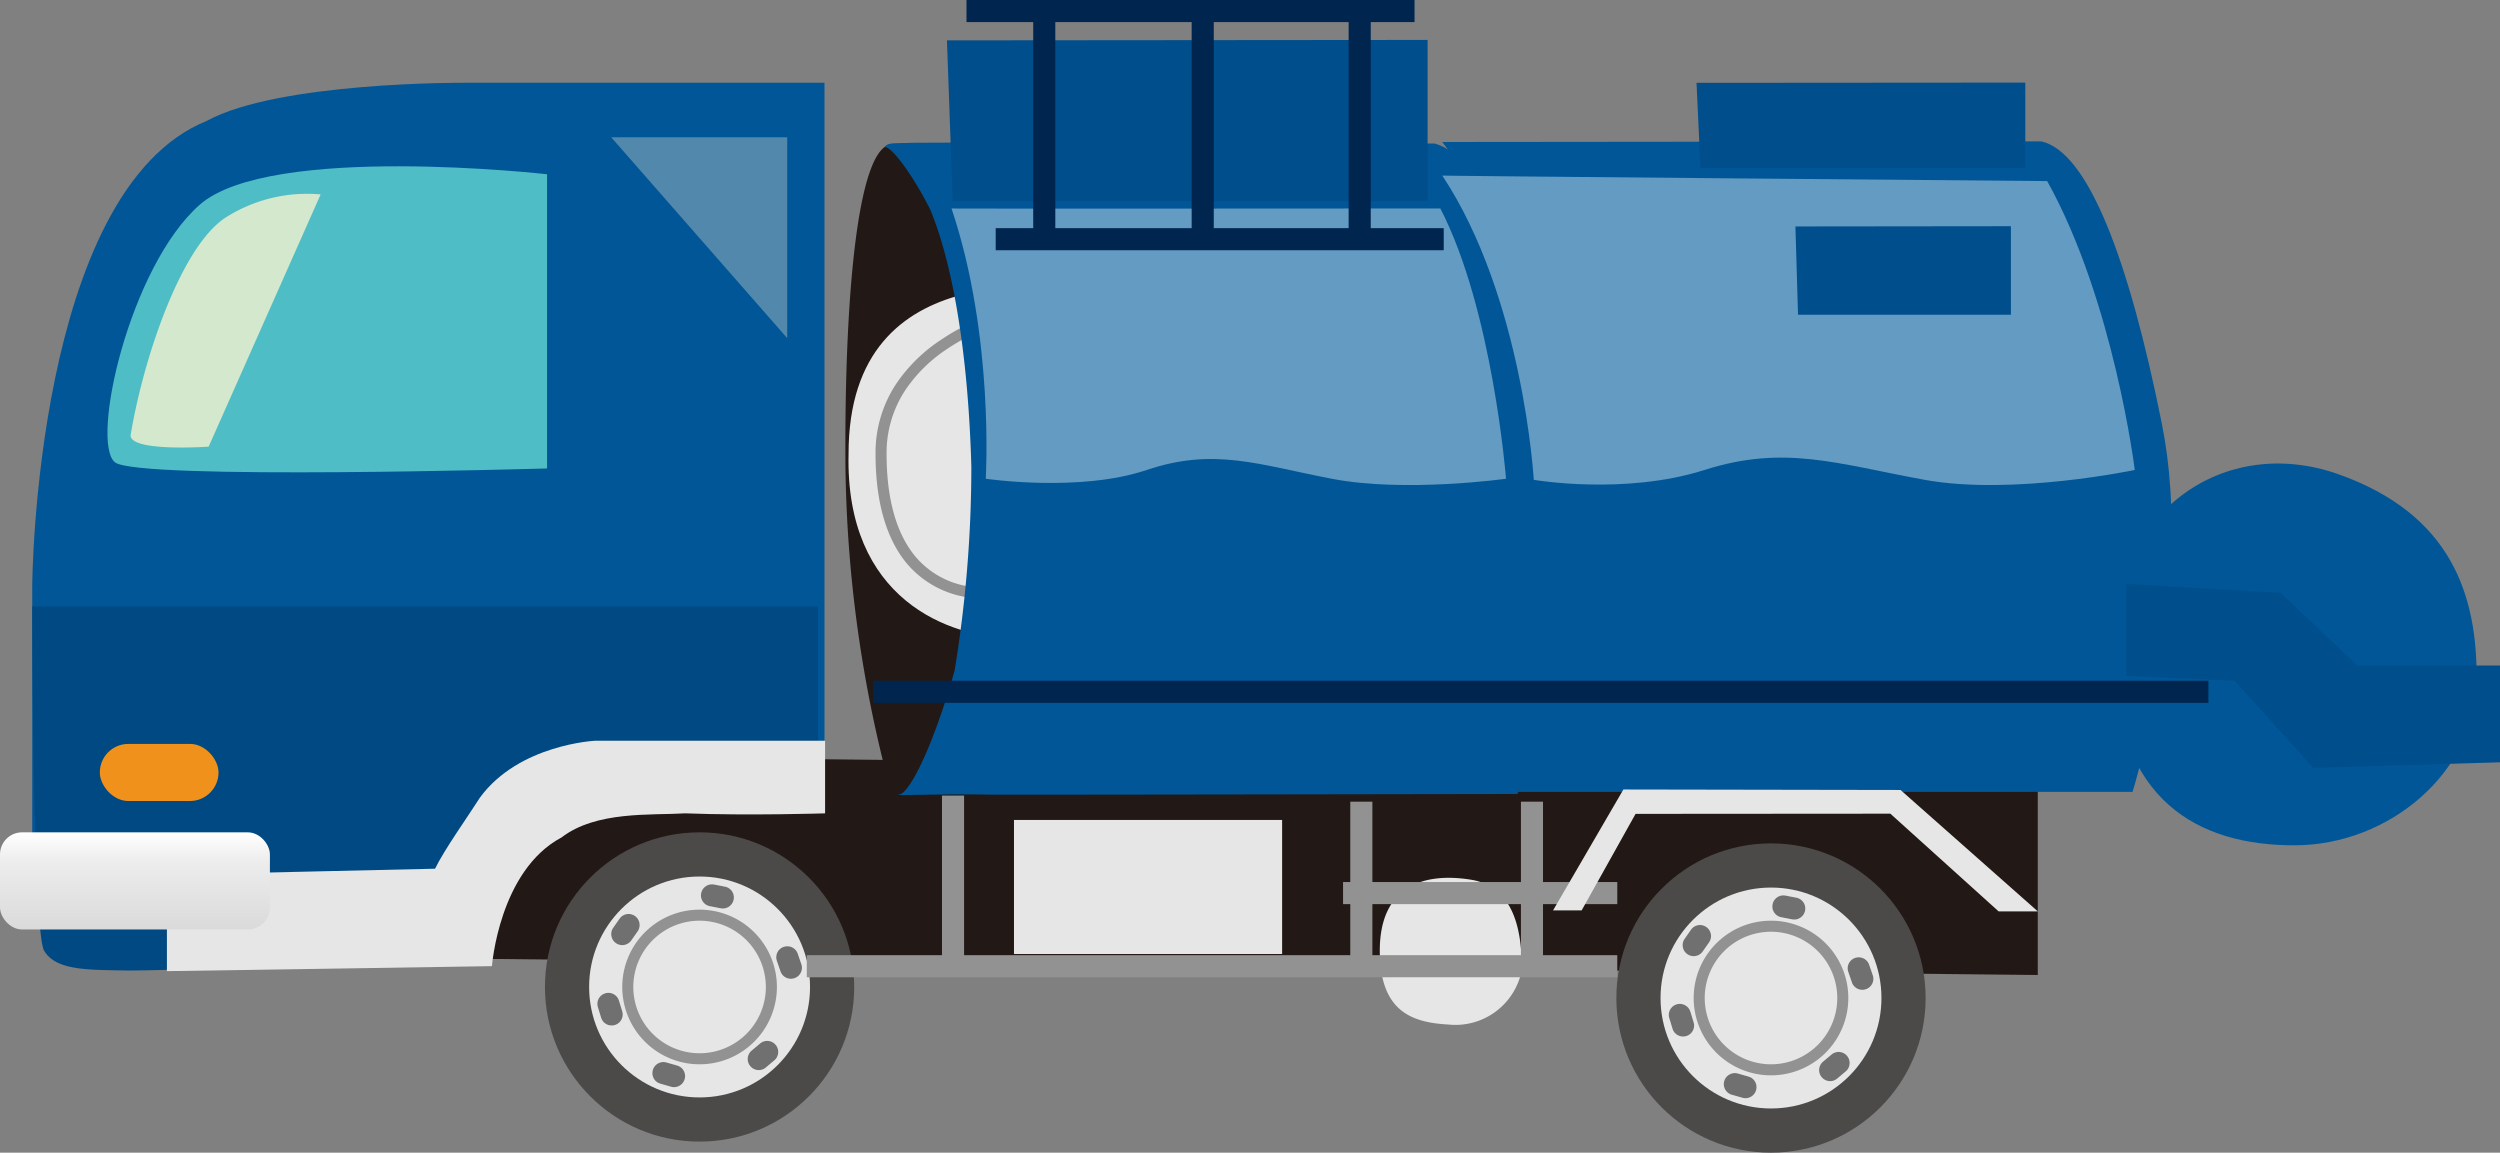 <svg xmlns="http://www.w3.org/2000/svg" xmlns:xlink="http://www.w3.org/1999/xlink" width="226.336" height="104.355" viewBox="0 0 226.336 104.355">
  <rect x="0" y="0" width="226.336" height="104.355" fill="#808080" stroke="none"/>
  <defs>
    <style>
      .cls-1 {
        fill: #221815;
      }

      .cls-2 {
        fill: #e6e6e6;
      }

      .cls-3 {
        fill: #929292;
      }

      .cls-4 {
        fill: #005697;
      }

      .cls-5 {
        fill: #4fbdc5;
      }

      .cls-6 {
        fill: #004982;
      }

      .cls-7 {
        fill: #f0911b;
      }

      .cls-8 {
        fill: #d4e8ce;
      }

      .cls-9 {
        fill: #b2c0c7;
        opacity: 0.47;
      }

      .cls-10 {
        fill: #004e8b;
      }

      .cls-11 {
        fill: #00254f;
      }

      .cls-12 {
        fill: url(#linear-gradient);
      }

      .cls-13 {
        fill: #d7eaf4;
        opacity: 0.46;
      }

      .cls-14 {
        fill: #4c4949;
      }

      .cls-15 {
        fill: #fff;
      }

      .cls-16 {
        fill: #707070;
      }
    </style>
    <linearGradient id="linear-gradient" x1="0.5" x2="0.5" y2="1" gradientUnits="objectBoundingBox">
      <stop offset="0" stop-color="#fff"/>
      <stop offset="0.296" stop-color="#ededed"/>
      <stop offset="1" stop-color="#dadada"/>
    </linearGradient>
  </defs>
  <g id="car_left" data-name="car left" transform="translate(0 0.856)">
    <path id="パス_2365" data-name="パス 2365" class="cls-1" d="M.45,18.232l142.759,1.481V1.4L16.755,0S-3.219,9.79.45,18.232Z" transform="translate(41.279 67.701)"/>
    <path id="パス_2366" data-name="パス 2366" class="cls-1" d="M-1.2.068c-3.227.1-4.316,14.625-4.223,28.962A117.517,117.517,0,0,0-1.2,59.062c-.042.024,9.1-2.751,11.4-5.879C13.3,49,13.432,42.248,13.767,33.541,14.335,18.733,2.029-.032-1.2.068Z" transform="translate(81.964 12.138)"/>
    <rect id="長方形_545" data-name="長方形 545" class="cls-2" width="24.276" height="12.138" transform="translate(91.8 73.378)"/>
    <path id="パス_2367" data-name="パス 2367" class="cls-2" d="M23.187.884C19.682.828,0-2.79.008,15.75-.306,28.875,9.051,32.436,15.055,32.435s14.637-6.422,14.637-14.361C29.692,12.077,26.691.939,23.187.884Z" transform="translate(76.816 24.48)"/>
    <path id="パス_2368" data-name="パス 2368" class="cls-3" d="M11.537-2.818l.143.051a15.554,15.554,0,0,1,7.984,7.014,17.659,17.659,0,0,1,2.525,8.271c0,5.656-4.657,10.092-11.325,10.787a13.356,13.356,0,0,1-1.379.074A8.932,8.932,0,0,1,2.256,20.13C.427,17.865-.5,14.55-.5,10.278A11.3,11.3,0,0,1,1.381,3.941a14.531,14.531,0,0,1,4.1-4.007A20.744,20.744,0,0,1,11.39-2.781Zm-2.052,25.2a12.351,12.351,0,0,0,1.275-.068,12.971,12.971,0,0,0,7.51-3.2,8.841,8.841,0,0,0,2.919-6.594A16.612,16.612,0,0,0,18.8,4.75a14.621,14.621,0,0,0-7.311-6.522A20.349,20.349,0,0,0,6.01.781a13.515,13.515,0,0,0-3.8,3.725A10.318,10.318,0,0,0,.5,10.278c0,4.038.853,7.141,2.534,9.224A7.863,7.863,0,0,0,9.485,22.379Z" transform="translate(79.766 29.936)"/>
    <path id="パス_2369" data-name="パス 2369" class="cls-4" d="M39.124,0S22.3-.109,15.8,3.452C.215,9.736,0,45.484,0,45.484V74.449s0,.276,3.443,3.034,36.711,0,36.711,0,1.733-8.276,11.487-12.69,20.083-1.655,20.083-1.655V0Z" transform="translate(2.919 6.637)"/>
    <path id="パス_2370" data-name="パス 2370" class="cls-5" d="M.683,26.08c-2.262-1.8,1.3-17.718,7.669-23.321S39.8,0,39.8,0V26.635S2.735,27.718.683,26.08Z" transform="translate(9.728 14.921)"/>
    <path id="パス_2371" data-name="パス 2371" class="cls-6" d="M0,0S.018,29.336,1.077,31.16s4.06,1.724,7.245,1.793,30.194-.9,30.194-.9a15.689,15.689,0,0,1,9.492-13.841c9.676-4.414,23.136-.553,23.136-.553V0Z" transform="translate(2.919 54.052)"/>
    <rect id="長方形_546" data-name="長方形 546" class="cls-7" width="10.747" height="5.17" rx="2.585" transform="translate(9.037 66.493)"/>
    <path id="パス_2376" data-name="パス 2376" class="cls-8" d="M20.309-.127,10.17,22.709s-7.067.5-7.067-1.02C4.222,14.908,7.548,4.85,11.576,2.054A13.711,13.711,0,0,1,20.309-.127Z" transform="translate(8.72 16.872)"/>
    <path id="パス_2379" data-name="パス 2379" class="cls-9" d="M15.939,0V18.19L0,0Z" transform="translate(55.332 11.57)"/>
    <path id="線_6" data-name="線 6" class="cls-3" d="M1,15.827H-1V0H1Z" transform="translate(86.283 71.172)"/>
    <path id="線_7" data-name="線 7" class="cls-3" d="M1,15.691H-1V0H1Z" transform="translate(123.248 71.723)"/>
    <path id="パス_2380" data-name="パス 2380" class="cls-4" d="M-3.072.327c.7-.1,2.838,3.041,4.144,5.69C3.243,11.3,4.513,19.7,4.777,29.282A114.166,114.166,0,0,1,3.258,47.728c-1.923,6.8-4.144,11.315-5.094,11.22-.713.115,4.362-.089,8.123,0,1.383.024,47.922-.058,47.922-.058s8.517-18,5.758-33.095S50.512.927,46.7,0c0,0-36.336-.142-47.249-.067C-2.4-.006-2.774-.1-3.072.327Z" transform="translate(83.164 12.138)"/>
    <path id="パス_2381" data-name="パス 2381" class="cls-4" d="M0,.055S9.33,11.9,9.931,26.074,6.069,54.653,4.965,58.89H62.493s5.683-18.179,2.665-33.274S58.427.932,54.234,0Z" transform="translate(130.575 11.945)"/>
    <path id="パス_2382" data-name="パス 2382" class="cls-2" d="M8-.025C3.627-.732-.266.6-.266,6.4c0,5.555,2.963,6.5,6.2,6.684A6.117,6.117,0,0,0,12.59,8.147C12.59,5.656,12.366.682,8-.025Z" transform="translate(125.184 78.814)"/>
    <path id="線_9" data-name="線 9" class="cls-3" d="M1,15.691H-1V0H1Z" transform="translate(138.696 71.723)"/>
    <path id="線_10" data-name="線 10" class="cls-3" d="M24.827,1H0V-1H24.827Z" transform="translate(121.593 79.999)"/>
    <path id="パス_2383" data-name="パス 2383" class="cls-10" d="M29.765,0V7.724H.359L0,.022Z" transform="translate(153.593 6.621)"/>
    <path id="パス_2384" data-name="パス 2384" class="cls-4" d="M20.406.694C10.23-2.914-.259,3.849,0,17.062S7.752,34.3,16.429,34.295s16.378-6.713,16.5-14.725S30.582,4.3,20.406.694Z" transform="translate(191.287 41.379)"/>
    <path id="線_11" data-name="線 11" class="cls-11" d="M120.881,1H0V-1H120.881Z" transform="translate(79.056 61.776)"/>
    <path id="パス_2385" data-name="パス 2385" class="cls-10" d="M0,0,13.969.806,20.9,7.382H33.831v8.761l-16.916.491-7.1-7.873L0,8.314Z" transform="translate(192.505 52.016)"/>
    <path id="パス_2386" data-name="パス 2386" class="cls-2" d="M38.784,0s-6.9.319-10.436,5.136c-1.014,1.6-3.248,4.743-4.072,6.45L0,12.138V20.86l29.428-.452s.646-8.65,6.3-11.653c3.142-2.417,8.1-1.991,11.2-2.181,5.857.219,12.66,0,12.66,0V0" transform="translate(15.111 66.206)"/>
    <rect id="長方形_547" data-name="長方形 547" class="cls-12" width="24.436" height="8.794" rx="2" transform="translate(0 74.499)"/>
    <path id="パス_2387" data-name="パス 2387" class="cls-2" d="M40.337,11.034l-9.8-8.844L7.47,2.207,2.588,10.946H0L6.367,0,31.459.044l12.425,10.99Z" transform="translate(140.605 70.62)"/>
    <path id="パス_2388" data-name="パス 2388" class="cls-10" d="M43.514,0V14.6H.524L0,.039Z" transform="translate(85.731 2.759)"/>
    <path id="パス_2390" data-name="パス 2390" class="cls-13" d="M54.256.5S-.636.035-.511,0C6.823,11.067,7.773,27.548,7.773,27.548s8.213,1.416,15.457-.893,12.006-.552,19.933.893,19.022-.893,19.022-.893S60.3,11.37,54.256.5Z" transform="translate(131.086 15.038)"/>
    <path id="パス_2391" data-name="パス 2391" class="cls-10" d="M19.509,0V8.016H.237L0,.022Z" transform="translate(162.547 19.624)"/>
    <g id="グループ_483" data-name="グループ 483" transform="translate(49.336 74.499)">
      <circle id="楕円形_31" data-name="楕円形 31" class="cls-14" cx="14" cy="14" r="14"/>
      <circle id="楕円形_32" data-name="楕円形 32" class="cls-2" cx="10" cy="10" r="10" transform="translate(4 4)"/>
      <circle id="楕円形_33" data-name="楕円形 33" class="cls-2" cx="7" cy="7" r="7" transform="translate(7 7)"/>
      <path id="楕円形_33_-_アウトライン" data-name="楕円形 33 - アウトライン" class="cls-3" d="M7,1a6,6,0,1,0,6,6A6.007,6.007,0,0,0,7,1M7,0A7,7,0,1,1,0,7,7,7,0,0,1,7,0Z" transform="translate(7 7)"/>
      <rect id="長方形_639" data-name="長方形 639" class="cls-15" width="3" height="2" rx="1" transform="translate(21.648 13.53) rotate(-109)"/>
      <path id="長方形_639_-_アウトライン" data-name="長方形 639 - アウトライン" class="cls-16" d="M1,0H2A1,1,0,0,1,2,2H1A1,1,0,0,1,1,0Z" transform="translate(21.648 13.53) rotate(-109)"/>
      <rect id="長方形_640" data-name="長方形 640" class="cls-15" width="3" height="2" rx="1" transform="translate(17.947 20.402) rotate(-40)"/>
      <path id="長方形_640_-_アウトライン" data-name="長方形 640 - アウトライン" class="cls-16" d="M1,0H2A1,1,0,0,1,2,2H1A1,1,0,0,1,1,0Z" transform="translate(17.947 20.402) rotate(-40)"/>
      <rect id="長方形_641" data-name="長方形 641" class="cls-15" width="3" height="2" rx="1" transform="translate(10.042 20.559) rotate(16)"/>
      <path id="長方形_641_-_アウトライン" data-name="長方形 641 - アウトライン" class="cls-16" d="M1,0H2A1,1,0,1,1,2,2H1A1,1,0,1,1,1,0Z" transform="translate(10.042 20.559) rotate(16)"/>
      <rect id="長方形_642" data-name="長方形 642" class="cls-15" width="3" height="2" rx="1" transform="translate(6.411 14.283) rotate(73)"/>
      <path id="長方形_642_-_アウトライン" data-name="長方形 642 - アウトライン" class="cls-16" d="M1,0H2A1,1,0,1,1,2,2H1A1,1,0,1,1,1,0Z" transform="translate(6.411 14.283) rotate(73)"/>
      <rect id="長方形_643" data-name="長方形 643" class="cls-15" width="3" height="2" rx="1" transform="matrix(-0.574, 0.819, -0.819, -0.574, 8.967, 8.147)"/>
      <path id="長方形_643_-_アウトライン" data-name="長方形 643 - アウトライン" class="cls-16" d="M1,0H2A1,1,0,1,1,2,2H1A1,1,0,1,1,1,0Z" transform="matrix(-0.574, 0.819, -0.819, -0.574, 8.967, 8.147)"/>
      <rect id="長方形_644" data-name="長方形 644" class="cls-15" width="3" height="2" rx="1" transform="translate(16.896 7.07) rotate(-169)"/>
      <path id="長方形_644_-_アウトライン" data-name="長方形 644 - アウトライン" class="cls-16" d="M1,0H2A1,1,0,1,1,2,2H1A1,1,0,1,1,1,0Z" transform="translate(16.896 7.07) rotate(-169)"/>
    </g>
    <g id="グループ_484" data-name="グループ 484" transform="translate(146.336 75.499)">
      <circle id="楕円形_31-2" data-name="楕円形 31" class="cls-14" cx="14" cy="14" r="14"/>
      <circle id="楕円形_32-2" data-name="楕円形 32" class="cls-2" cx="10" cy="10" r="10" transform="translate(4 4)"/>
      <circle id="楕円形_33-2" data-name="楕円形 33" class="cls-2" cx="7" cy="7" r="7" transform="translate(7 7)"/>
      <path id="楕円形_33_-_アウトライン-2" data-name="楕円形 33 - アウトライン" class="cls-3" d="M7,1a6,6,0,1,0,6,6A6.007,6.007,0,0,0,7,1M7,0A7,7,0,1,1,0,7,7,7,0,0,1,7,0Z" transform="translate(7 7)"/>
      <rect id="長方形_639-2" data-name="長方形 639" class="cls-15" width="3" height="2" rx="1" transform="translate(21.648 13.53) rotate(-109)"/>
      <path id="長方形_639_-_アウトライン-2" data-name="長方形 639 - アウトライン" class="cls-16" d="M1,0H2A1,1,0,0,1,2,2H1A1,1,0,0,1,1,0Z" transform="translate(21.648 13.53) rotate(-109)"/>
      <rect id="長方形_640-2" data-name="長方形 640" class="cls-15" width="3" height="2" rx="1" transform="translate(17.947 20.402) rotate(-40)"/>
      <path id="長方形_640_-_アウトライン-2" data-name="長方形 640 - アウトライン" class="cls-16" d="M1,0H2A1,1,0,0,1,2,2H1A1,1,0,0,1,1,0Z" transform="translate(17.947 20.402) rotate(-40)"/>
      <rect id="長方形_641-2" data-name="長方形 641" class="cls-15" width="3" height="2" rx="1" transform="translate(10.042 20.559) rotate(16)"/>
      <path id="長方形_641_-_アウトライン-2" data-name="長方形 641 - アウトライン" class="cls-16" d="M1,0H2A1,1,0,1,1,2,2H1A1,1,0,1,1,1,0Z" transform="translate(10.042 20.559) rotate(16)"/>
      <rect id="長方形_642-2" data-name="長方形 642" class="cls-15" width="3" height="2" rx="1" transform="translate(6.411 14.283) rotate(73)"/>
      <path id="長方形_642_-_アウトライン-2" data-name="長方形 642 - アウトライン" class="cls-16" d="M1,0H2A1,1,0,1,1,2,2H1A1,1,0,1,1,1,0Z" transform="translate(6.411 14.283) rotate(73)"/>
      <rect id="長方形_643-2" data-name="長方形 643" class="cls-15" width="3" height="2" rx="1" transform="matrix(-0.574, 0.819, -0.819, -0.574, 8.967, 8.147)"/>
      <path id="長方形_643_-_アウトライン-2" data-name="長方形 643 - アウトライン" class="cls-16" d="M1,0H2A1,1,0,1,1,2,2H1A1,1,0,1,1,1,0Z" transform="matrix(-0.574, 0.819, -0.819, -0.574, 8.967, 8.147)"/>
      <rect id="長方形_644-2" data-name="長方形 644" class="cls-15" width="3" height="2" rx="1" transform="translate(16.896 7.07) rotate(-169)"/>
      <path id="長方形_644_-_アウトライン-2" data-name="長方形 644 - アウトライン" class="cls-16" d="M1,0H2A1,1,0,1,1,2,2H1A1,1,0,1,1,1,0Z" transform="translate(16.896 7.07) rotate(-169)"/>
    </g>
    <path id="線_8" data-name="線 8" class="cls-3" d="M73.378,1H0V-1H73.378Z" transform="translate(73.042 86.62)"/>
    <path id="パス_3363" data-name="パス 3363" class="cls-13" d="M43.935,0S-.427.031-.322,0c3.9,11.591,3.1,24.471,3.1,24.471s8.491,1.258,14.575-.793,10.084-.491,16.741.793,15.788,0,15.788,0S48.682,9.175,43.935,0Z" transform="translate(86.466 18.016)"/>
    <path id="線_12" data-name="線 12" class="cls-11" d="M40.562,1H0V-1H40.562Z" transform="translate(90.145 20.8)"/>
    <path id="線_13" data-name="線 13" class="cls-11" d="M1,21.44H-1V0H1Z" transform="translate(123.099 0.221)"/>
    <path id="線_14" data-name="線 14" class="cls-11" d="M1,21.434H-1V0H1Z" transform="translate(108.887)"/>
    <path id="線_15" data-name="線 15" class="cls-11" d="M1,21.434H-1V0H1Z" transform="translate(94.542)"/>
    <path id="線_16" data-name="線 16" class="cls-11" d="M40.562,1H0V-1H40.562Z" transform="translate(87.502 0.144)"/>
  </g>
</svg>
